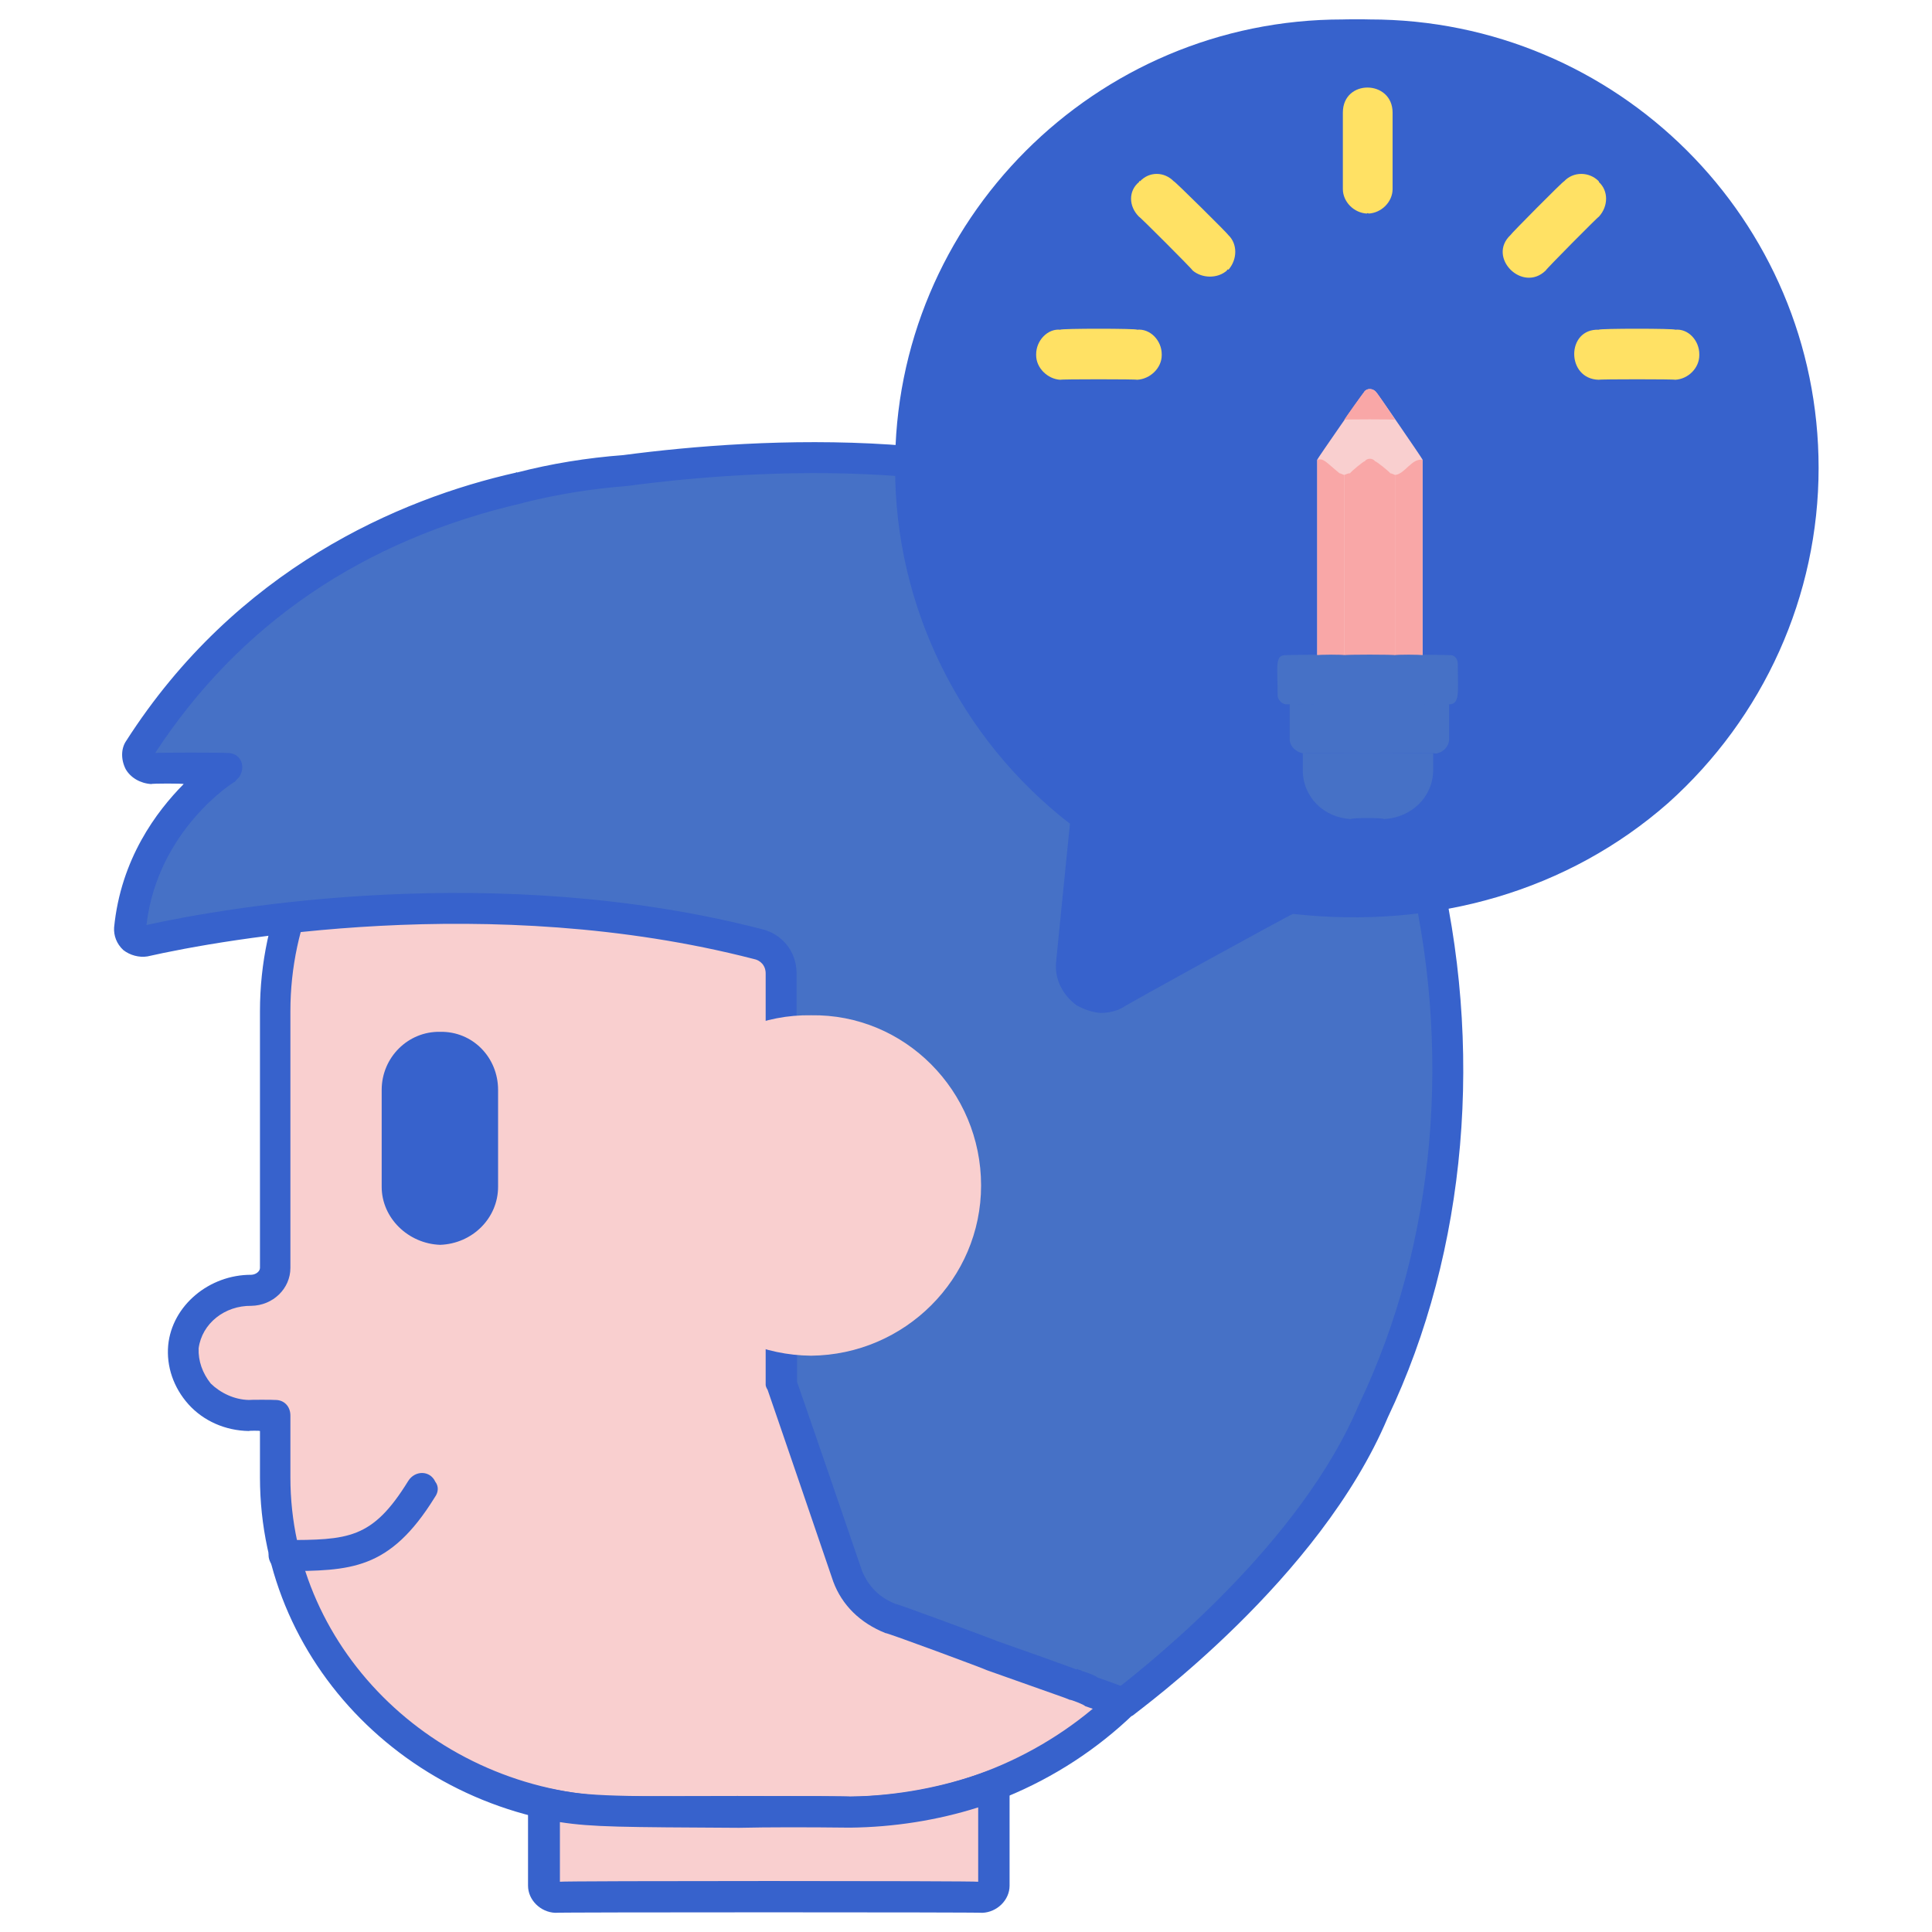 <svg xmlns="http://www.w3.org/2000/svg" version="1.1" xmlns:xlink="http://www.w3.org/1999/xlink" width="100%" height="100%" id="svgWorkerArea" viewBox="0 0 400 400" xmlns:artdraw="https://artdraw.muisca.co" style="background: white;"><defs id="defsdoc"><pattern id="patternBool" x="0" y="0" width="10" height="10" patternUnits="userSpaceOnUse" patternTransform="rotate(35)"><circle cx="5" cy="5" r="4" style="stroke: none;fill: #ff000070;"></circle></pattern></defs><g id="fileImp-150844704" class="cosito"><path id="pathImp-937095561" class="grouped" style="fill:#f9cfcf; " d="M176.023 140.067C176.023 139.992 129.323 139.992 129.323 140.067 89.323 139.992 56.923 170.992 56.923 209.363 56.923 209.292 56.923 262.392 56.923 262.511 56.923 264.892 54.823 266.892 52.023 267.144 45.023 266.892 38.823 271.892 38.023 278.829 37.323 286.392 43.523 292.892 51.523 293.061 51.523 292.892 56.923 292.892 56.923 293.061 56.923 292.892 56.923 305.792 56.923 305.882 56.923 343.992 89.323 374.992 129.323 375.177 129.323 374.992 176.023 374.992 176.023 375.177 220.023 374.992 255.823 340.792 255.823 298.613 255.823 298.392 255.823 216.492 255.823 216.63 255.823 174.192 220.023 139.992 176.023 140.067 176.023 139.992 176.023 139.992 176.023 140.067"></path><path id="pathImp-714051533" class="grouped" style="fill:#f9cfcf; fill:#3762cc; " d="M176.023 378.395C176.023 378.292 129.323 378.292 129.323 378.395 87.523 378.292 53.823 345.792 53.823 305.885 53.823 305.792 53.823 296.192 53.823 296.277 53.823 296.192 51.523 296.192 51.523 296.277 46.623 296.192 42.123 294.192 39.023 290.751 35.923 287.292 34.423 282.892 34.823 278.513 35.623 270.292 43.323 263.892 52.023 263.932 53.023 263.892 53.823 263.192 53.823 262.513 53.823 262.392 53.823 209.292 53.823 209.366 53.823 169.292 87.523 136.692 129.323 136.856 129.323 136.692 176.023 136.692 176.023 136.856 221.823 136.692 259.023 172.492 259.023 216.635 259.023 216.492 259.023 298.392 259.023 298.618 259.023 342.392 221.823 378.292 176.023 378.395 176.023 378.292 176.023 378.292 176.023 378.395M129.323 143.282C91.123 142.992 60.123 172.792 60.123 209.363 60.123 209.292 60.123 262.392 60.123 262.51 60.123 266.792 56.523 270.292 52.023 270.358 46.523 270.292 41.823 273.992 41.123 279.148 41.023 281.792 41.923 284.292 43.623 286.434 45.623 288.392 48.523 289.792 51.523 289.846 51.523 289.792 56.923 289.792 56.923 289.846 58.823 289.792 60.123 291.192 60.123 293.061 60.123 292.892 60.123 305.792 60.123 305.883 60.123 341.992 91.123 371.792 129.323 371.964 129.323 371.792 176.023 371.792 176.023 371.964 218.123 371.792 252.623 338.892 252.623 298.613 252.623 298.392 252.623 216.492 252.623 216.63 252.623 175.992 218.123 142.992 176.023 143.28 176.023 142.992 129.323 142.992 129.323 143.28 129.323 142.992 129.323 142.992 129.323 143.282"></path><path id="pathImp-688161004" class="grouped" style="fill:#f9cfcf; fill:#3762cc; fill:#3762cc; " d="M58.823 325.297C56.323 325.192 54.823 322.392 56.023 320.475 56.623 319.392 57.623 318.792 58.823 318.868 72.023 318.792 77.023 318.792 84.523 306.61 85.923 304.392 89.023 304.392 90.123 306.775 90.823 307.692 90.823 308.892 90.023 309.988 80.623 325.192 72.523 325.192 58.823 325.297 58.823 325.192 58.823 325.192 58.823 325.297M91.123 257.729C84.523 257.492 79.023 252.192 79.023 245.703 79.023 245.492 79.023 225.492 79.023 225.657 79.023 218.892 84.523 213.492 91.123 213.629 97.823 213.492 103.123 218.892 103.123 225.657 103.123 225.492 103.123 245.492 103.123 245.703 103.123 252.192 97.823 257.492 91.123 257.729 91.123 257.492 91.123 257.492 91.123 257.729"></path><path id="pathImp-66499601" class="grouped" style="fill:#f9cfcf; fill:#3762cc; fill:#3762cc; fill:#4671c6; " d="M294.523 177.805C294.523 177.492 294.523 177.792 294.523 177.812 287.323 149.192 268.023 124.992 241.823 110.919 241.823 110.792 241.823 110.692 241.823 110.895 209.023 90.992 158.123 93.492 129.523 97.427 122.023 97.992 114.823 99.192 107.523 100.976 107.523 100.792 107.523 100.792 107.523 100.981 107.523 100.792 107.523 100.792 107.523 100.981 81.523 106.792 50.423 121.492 29.023 155.127 27.823 156.692 29.123 158.992 31.323 159.115 31.323 158.992 47.023 158.992 47.023 159.115 47.023 158.992 29.023 169.992 26.923 192.339 26.623 193.792 28.323 194.992 29.923 194.871 43.923 191.792 101.023 180.992 156.823 195.424 159.523 195.992 161.523 198.392 161.523 201.54 161.523 220.192 161.523 204.992 161.923 286.697 161.923 286.492 175.523 326.292 175.523 326.425 176.923 329.992 179.823 333.392 184.323 335.094 223.823 349.292 220.823 348.392 222.523 348.865 222.523 348.792 222.523 348.792 222.523 348.874 230.523 351.992 228.423 351.192 232.623 352.565 232.623 352.392 270.523 325.392 284.323 292.1 301.523 255.892 303.323 213.492 294.523 177.805 294.523 177.492 294.523 177.492 294.523 177.805"></path><path id="pathImp-634304525" class="grouped" style="fill:#f9cfcf; fill:#3762cc; fill:#3762cc; fill:#4671c6; fill:#3762cc; " d="M232.623 355.778C232.323 355.492 232.023 355.492 231.823 355.652 231.823 355.492 230.123 354.992 230.123 355.223 228.323 354.492 228.023 354.392 224.623 353.22 224.623 352.992 221.523 351.792 221.523 351.946 220.523 351.492 220.023 351.392 204.323 345.799 204.323 345.692 183.323 337.892 183.323 338.113 178.023 335.992 174.323 332.292 172.523 327.472 172.523 327.392 158.923 287.692 158.923 287.745 158.623 287.292 158.523 286.892 158.523 286.707 158.523 286.492 158.523 249.392 158.523 249.475 158.523 215.392 158.523 215.392 158.523 207.081 158.523 206.892 158.523 201.392 158.523 201.542 158.523 199.892 157.423 198.792 156.023 198.539 101.523 184.492 46.123 194.492 30.523 198.015 28.823 198.292 26.923 197.792 25.523 196.694 24.123 195.392 23.523 193.692 23.623 192.028 25.023 177.792 32.423 167.992 38.023 162.331 38.023 162.192 31.323 162.192 31.323 162.331 29.023 162.192 27.023 160.992 26.023 159.247 25.023 157.292 25.023 154.992 26.123 153.397 48.923 117.792 82.623 103.292 106.823 97.853 106.823 97.792 107.023 97.692 107.023 97.832 114.123 95.992 121.523 94.792 129.023 94.226 157.323 90.492 209.623 87.492 243.523 108.141 243.523 107.992 243.623 107.992 243.823 108.302 270.723 122.992 290.323 147.992 297.523 176.863 297.523 176.792 297.523 176.792 297.523 177.027 307.323 216.492 303.823 258.892 287.323 293.482 273.223 326.992 236.023 353.892 234.523 355.18 234.023 355.392 233.323 355.492 232.623 355.778 232.623 355.492 232.623 355.492 232.623 355.778M224.023 345.982C224.023 345.892 227.123 346.992 227.123 347.273 230.323 348.392 230.323 348.392 232.023 349.036 232.023 348.892 232.023 348.892 232.023 349.04 238.523 343.892 269.323 319.392 281.323 290.859 297.323 257.492 300.823 216.792 291.323 178.755 291.323 178.492 291.323 178.492 291.323 178.588 284.523 151.192 266.023 127.492 240.323 113.745 240.023 113.492 240.023 113.492 239.923 113.436 207.523 93.992 157.123 96.992 129.823 100.619 122.523 101.192 115.523 102.292 108.323 104.107 108.323 103.792 108.323 103.992 108.323 104.128 75.023 111.792 49.523 129.292 32.123 155.903 32.123 155.792 47.023 155.792 47.023 155.903 49.523 155.792 51.023 158.292 49.623 160.727 49.523 160.992 49.023 161.292 48.623 161.852 48.523 161.792 32.623 171.792 30.323 191.516 47.523 187.692 102.923 178.292 157.523 192.312 161.923 193.292 164.923 196.992 164.923 201.543 164.923 201.392 164.923 206.892 164.923 207.084 164.923 215.392 164.923 215.392 165.023 249.456 165.023 249.392 165.023 285.992 165.023 286.154 165.023 285.992 178.523 325.292 178.523 325.376 179.423 327.392 181.123 330.392 185.423 332.074 185.423 331.892 206.423 339.692 206.423 339.762 221.023 344.892 222.123 345.392 222.923 345.656 222.923 345.392 223.323 345.692 223.323 345.719 223.523 345.692 223.823 345.792 224.023 345.982 224.023 345.892 224.023 345.892 224.023 345.982"></path><path id="circleImp-618921499" class="grouped" style="fill:#f9cfcf; fill:#3762cc; fill:#3762cc; fill:#4671c6; fill:#3762cc; fill:#f9cfcf; " d="M132.523 245.442C132.523 225.892 148.423 209.892 167.923 210.202 187.323 209.892 203.123 225.892 203.123 245.442 203.123 264.792 187.323 280.492 167.923 280.683 148.423 280.492 132.523 264.792 132.523 245.442 132.523 245.292 132.523 245.292 132.523 245.442"></path><path id="pathImp-976585563" class="grouped" style="fill:#f9cfcf; fill:#3762cc; fill:#3762cc; fill:#4671c6; fill:#3762cc; fill:#f9cfcf; fill:#f9cfcf; " d="M176.023 375.179C125.623 374.992 123.323 375.492 112.523 373.297 112.523 373.192 112.523 390.192 112.523 390.406 112.523 391.692 113.523 392.692 114.923 392.809 114.923 392.692 203.423 392.692 203.423 392.809 204.623 392.692 205.823 391.692 205.823 390.406 205.823 390.192 205.823 369.492 205.823 369.649 196.123 373.192 186.123 374.992 176.023 375.179 176.023 374.992 176.023 374.992 176.023 375.179"></path><path id="pathImp-14872956" class="grouped" style="fill:#f9cfcf; fill:#3762cc; fill:#3762cc; fill:#4671c6; fill:#3762cc; fill:#f9cfcf; fill:#f9cfcf; fill:#3762cc; " d="M203.423 396.025C203.423 395.892 114.923 395.892 114.923 396.025 111.923 395.892 109.323 393.392 109.323 390.407 109.323 390.392 109.323 373.192 109.323 373.297 109.323 371.192 111.323 369.492 113.123 370.161 121.623 371.892 124.523 371.892 153.023 371.998 159.123 371.892 166.823 371.792 176.023 371.964 185.823 371.792 195.423 369.992 204.523 366.649 206.623 365.792 209.023 367.192 209.023 369.648 209.023 369.492 209.023 390.192 209.023 390.404 209.023 393.392 206.423 395.892 203.423 396.025 203.423 395.892 203.423 395.892 203.423 396.025M115.923 389.596C115.923 389.392 202.523 389.392 202.523 389.596 202.523 389.392 202.523 373.892 202.523 374.203 194.023 376.892 185.023 378.292 176.023 378.395 166.823 378.292 159.123 378.292 153.023 378.429 128.923 378.292 122.623 378.292 115.923 377.248 115.923 377.192 115.923 389.392 115.923 389.596 115.923 389.392 115.923 389.392 115.923 389.596"></path><path id="pathImp-982367993" class="grouped" style="fill:#f9cfcf; fill:#3762cc; fill:#3762cc; fill:#4671c6; fill:#3762cc; fill:#f9cfcf; fill:#f9cfcf; fill:#3762cc; " d="M283.523 7.24C283.523 7.092 278.023 7.092 278.023 7.243 228.523 7.092 188.423 47.292 188.423 96.969 188.423 126.292 202.823 152.692 224.923 169.068 224.923 168.992 222.023 199.492 222.023 199.759 221.523 204.492 226.623 207.892 231.023 205.734 231.023 205.492 267.023 185.692 267.023 185.902 329.323 193.292 373.323 148.292 373.323 96.877 373.323 47.192 333.023 7.092 283.523 7.24 283.523 7.092 283.523 7.092 283.523 7.24"></path><path id="pathImp-220424861" class="grouped" style="fill:#f9cfcf; fill:#3762cc; fill:#3762cc; fill:#4671c6; fill:#3762cc; fill:#f9cfcf; fill:#f9cfcf; fill:#3762cc; fill:#3762cc; " d="M228.023 209.715C226.323 209.692 224.523 208.992 222.923 208.174 220.023 205.992 218.423 202.892 218.623 199.455 218.623 199.292 221.523 170.492 221.523 170.551 198.623 152.792 185.323 125.492 185.323 96.97 185.023 45.692 226.823 3.992 278.023 4.028 278.023 3.992 283.523 3.992 283.523 4.025 283.523 3.992 283.523 3.992 283.523 4.025 334.823 3.992 376.523 45.492 376.523 96.877 376.523 123.292 365.223 148.492 345.323 166.3 324.823 184.292 297.323 192.492 267.723 189.216 267.723 188.992 232.523 208.392 232.523 208.55 231.323 209.292 229.623 209.692 228.023 209.715 228.023 209.692 228.023 209.692 228.023 209.715M283.523 10.455C283.523 10.292 278.023 10.292 278.023 10.458 230.323 10.292 191.623 49.192 191.623 96.967 191.623 124.192 204.623 149.992 226.823 166.481 227.523 166.992 228.023 167.992 228.023 169.368 228.023 169.292 225.023 199.892 225.023 200.06 225.023 201.492 226.023 202.292 226.423 202.8 226.923 202.892 228.023 203.492 229.523 202.918 229.523 202.892 265.523 182.992 265.523 183.086 266.223 182.492 266.823 182.492 267.523 182.711 295.523 185.992 321.723 178.492 341.223 161.486 359.523 144.992 370.023 121.492 370.023 96.88 370.023 49.092 331.223 10.292 283.523 10.455 283.523 10.292 283.523 10.292 283.523 10.455 283.523 10.292 283.523 10.292 283.523 10.455"></path><path id="pathImp-273653211" class="grouped" style="fill:#f9cfcf; fill:#3762cc; fill:#3762cc; fill:#4671c6; fill:#3762cc; fill:#f9cfcf; fill:#f9cfcf; fill:#3762cc; fill:#3762cc; " d="M308.223 109.355C314.023 102.992 317.023 94.792 317.023 86.453 317.023 67.492 302.023 52.492 283.023 52.525 253.523 52.492 238.423 87.692 258.223 109.357 258.223 109.292 258.023 109.292 258.023 109.357 264.323 116.492 267.523 125.992 267.023 135.652 267.023 135.492 299.323 135.492 299.323 135.652 299.023 125.992 302.023 116.492 308.323 109.357 308.323 109.292 308.223 109.292 308.223 109.357 308.223 109.292 308.223 109.292 308.223 109.355"></path><path id="pathImp-955176894" class="grouped" style="fill:#f9cfcf; fill:#3762cc; fill:#3762cc; fill:#4671c6; fill:#3762cc; fill:#f9cfcf; fill:#f9cfcf; fill:#3762cc; fill:#3762cc; fill:#f9cfcf; " d="M294.523 135.65C294.523 135.492 294.523 94.992 294.523 95.168 294.523 94.992 285.023 81.192 285.023 81.329 284.323 80.292 282.823 80.292 282.323 81.329 282.323 81.192 272.723 94.992 272.723 95.168 272.723 94.992 272.723 135.492 272.723 135.65 272.723 135.492 294.523 135.492 294.523 135.65 294.523 135.492 294.523 135.492 294.523 135.65"></path><path id="pathImp-567246096" class="grouped" style="fill:#f9cfcf; fill:#3762cc; fill:#3762cc; fill:#4671c6; fill:#3762cc; fill:#f9cfcf; fill:#f9cfcf; fill:#3762cc; fill:#3762cc; fill:#f9cfcf; fill:#ffe164; " d="M320.023 56.003C320.023 55.792 331.023 44.692 331.023 44.87 333.023 42.692 333.023 39.492 331.023 37.685 331.023 37.592 331.023 37.292 331.023 37.542 329.023 35.492 325.723 35.492 323.823 37.542 323.823 37.292 312.723 48.492 312.723 48.675 307.823 53.292 315.223 60.692 320.023 56.003 320.023 55.792 320.023 55.792 320.023 56.003M283.323 44.216C283.323 44.092 283.023 44.092 283.023 44.216 280.323 44.092 278.023 41.792 278.023 39.129 278.023 38.992 278.023 23.192 278.023 23.328 278.023 16.292 288.323 16.492 288.323 23.328 288.323 23.192 288.323 38.992 288.323 39.129 288.323 41.792 286.023 44.092 283.323 44.216 283.323 44.092 283.323 44.092 283.323 44.216M254.323 55.861C254.323 55.692 254.023 55.792 254.023 56.004 252.123 57.692 248.923 57.692 246.923 56.004 246.923 55.792 235.823 44.692 235.823 44.872 233.623 42.692 233.623 39.492 235.823 37.687 235.823 37.592 236.023 37.292 236.023 37.544 237.923 35.492 241.023 35.492 243.023 37.544 243.023 37.292 254.323 48.492 254.323 48.676 256.223 50.492 256.223 53.692 254.323 55.861 254.323 55.692 254.323 55.692 254.323 55.861"></path><path id="pathImp-70886906" class="grouped" style="fill:#f9cfcf; fill:#3762cc; fill:#3762cc; fill:#4671c6; fill:#3762cc; fill:#f9cfcf; fill:#f9cfcf; fill:#3762cc; fill:#3762cc; fill:#f9cfcf; fill:#ffe164; " d="M331.023 68.264C331.023 67.992 346.823 67.992 346.823 68.264 349.523 67.992 351.823 70.492 351.823 73.345 351.823 73.192 351.823 73.492 351.823 73.546 351.823 76.192 349.523 78.492 346.823 78.627 346.823 78.492 331.023 78.492 331.023 78.627 324.223 78.492 324.223 67.992 331.023 68.264 331.023 67.992 331.023 67.992 331.023 68.264"></path><path id="pathImp-853473585" class="grouped" style="fill:#f9cfcf; fill:#3762cc; fill:#3762cc; fill:#4671c6; fill:#3762cc; fill:#f9cfcf; fill:#f9cfcf; fill:#3762cc; fill:#3762cc; fill:#f9cfcf; fill:#ffe164; fill:#ffe164; " d="M214.523 73.546C214.523 73.492 214.523 73.192 214.523 73.345 214.523 70.492 216.923 67.992 219.523 68.264 219.523 67.992 235.423 67.992 235.423 68.264 238.123 67.992 240.523 70.492 240.523 73.345 240.523 73.192 240.523 73.492 240.523 73.546 240.523 76.192 238.123 78.492 235.423 78.627 235.423 78.492 219.523 78.492 219.523 78.627 216.923 78.492 214.523 76.192 214.523 73.546 214.523 73.492 214.523 73.492 214.523 73.546"></path><path id="pathImp-536090642" class="grouped" style="fill:#f9cfcf; fill:#3762cc; fill:#3762cc; fill:#4671c6; fill:#3762cc; fill:#f9cfcf; fill:#f9cfcf; fill:#3762cc; fill:#3762cc; fill:#f9cfcf; fill:#ffe164; fill:#ffe164; fill:#4671c6; " d="M300.023 145.828C300.023 145.792 266.323 145.792 266.323 145.828 265.323 145.792 264.523 144.792 264.523 143.97 264.523 137.992 263.823 135.492 266.323 135.65 266.323 135.492 300.023 135.492 300.023 135.65 301.023 135.492 301.823 136.292 301.823 137.508 301.823 143.292 302.323 145.792 300.023 145.828 300.023 145.792 300.023 145.792 300.023 145.828M297.323 156.008C297.323 155.792 270.023 155.792 270.023 156.008 268.323 155.792 267.023 154.492 267.023 153.069 267.023 152.792 267.023 145.792 267.023 145.83 267.023 145.792 300.023 145.792 300.023 145.83 300.023 145.792 300.023 152.792 300.023 153.069 300.023 154.492 298.823 155.792 297.323 156.008 297.323 155.792 297.323 155.792 297.323 156.008"></path><path id="pathImp-635871165" class="grouped" style="fill:#f9cfcf; fill:#3762cc; fill:#3762cc; fill:#4671c6; fill:#3762cc; fill:#f9cfcf; fill:#f9cfcf; fill:#3762cc; fill:#3762cc; fill:#f9cfcf; fill:#ffe164; fill:#ffe164; fill:#4671c6; fill:#4671c6; " d="M286.523 169.579C286.523 169.292 279.723 169.292 279.723 169.579 274.023 169.292 269.723 164.992 269.723 159.399 269.723 159.292 269.723 155.792 269.723 156.006 269.723 155.792 296.723 155.792 296.723 156.006 296.723 155.792 296.723 159.292 296.723 159.399 296.723 164.992 292.223 169.292 286.523 169.579 286.523 169.292 286.523 169.292 286.523 169.579"></path><path id="pathImp-495752493" class="grouped" style="fill:#f9cfcf; fill:#3762cc; fill:#3762cc; fill:#4671c6; fill:#3762cc; fill:#f9cfcf; fill:#f9cfcf; fill:#3762cc; fill:#3762cc; fill:#f9cfcf; fill:#ffe164; fill:#ffe164; fill:#4671c6; fill:#4671c6; fill:#f9a7a7; " d="M294.523 135.65C294.523 135.492 294.523 94.992 294.523 95.204 292.323 94.792 290.823 98.192 288.823 98.332 288.823 98.192 288.823 135.492 288.823 135.65 288.823 135.492 294.523 135.492 294.523 135.65 294.523 135.492 294.523 135.492 294.523 135.65"></path><path id="pathImp-720290826" class="grouped" style="fill:#f9cfcf; fill:#3762cc; fill:#3762cc; fill:#4671c6; fill:#3762cc; fill:#f9cfcf; fill:#f9cfcf; fill:#3762cc; fill:#3762cc; fill:#f9cfcf; fill:#ffe164; fill:#ffe164; fill:#4671c6; fill:#4671c6; fill:#f9a7a7; fill:#f9a7a7; " d="M288.823 135.65C288.823 135.492 288.823 98.192 288.823 98.332 288.523 98.192 288.023 97.992 287.823 97.978 287.823 97.792 284.723 95.292 284.723 95.535 284.223 94.792 283.023 94.792 282.523 95.535 282.523 95.292 279.523 97.792 279.523 97.978 279.023 97.992 278.723 98.192 278.323 98.332 278.323 98.192 278.323 135.492 278.323 135.65 278.323 135.492 288.823 135.492 288.823 135.65 288.823 135.492 288.823 135.492 288.823 135.65"></path><path id="pathImp-384698586" class="grouped" style="fill:#f9cfcf; fill:#3762cc; fill:#3762cc; fill:#4671c6; fill:#3762cc; fill:#f9cfcf; fill:#f9cfcf; fill:#3762cc; fill:#3762cc; fill:#f9cfcf; fill:#ffe164; fill:#ffe164; fill:#4671c6; fill:#4671c6; fill:#f9a7a7; fill:#f9a7a7; fill:#f9a7a7; " d="M278.323 135.65C278.323 135.492 278.323 98.192 278.323 98.332 277.823 98.192 277.523 97.992 277.323 97.978 274.523 95.692 274.023 94.792 272.723 95.204 272.723 94.992 272.723 135.492 272.723 135.65 272.723 135.492 278.323 135.492 278.323 135.65 278.323 135.492 278.323 135.492 278.323 135.65M288.823 86.905C288.823 86.792 285.023 81.192 285.023 81.329 284.323 80.292 282.823 80.292 282.323 81.329 282.323 81.192 278.323 86.792 278.323 86.905 278.323 86.792 288.823 86.792 288.823 86.905 288.823 86.792 288.823 86.792 288.823 86.905"></path></g></svg>